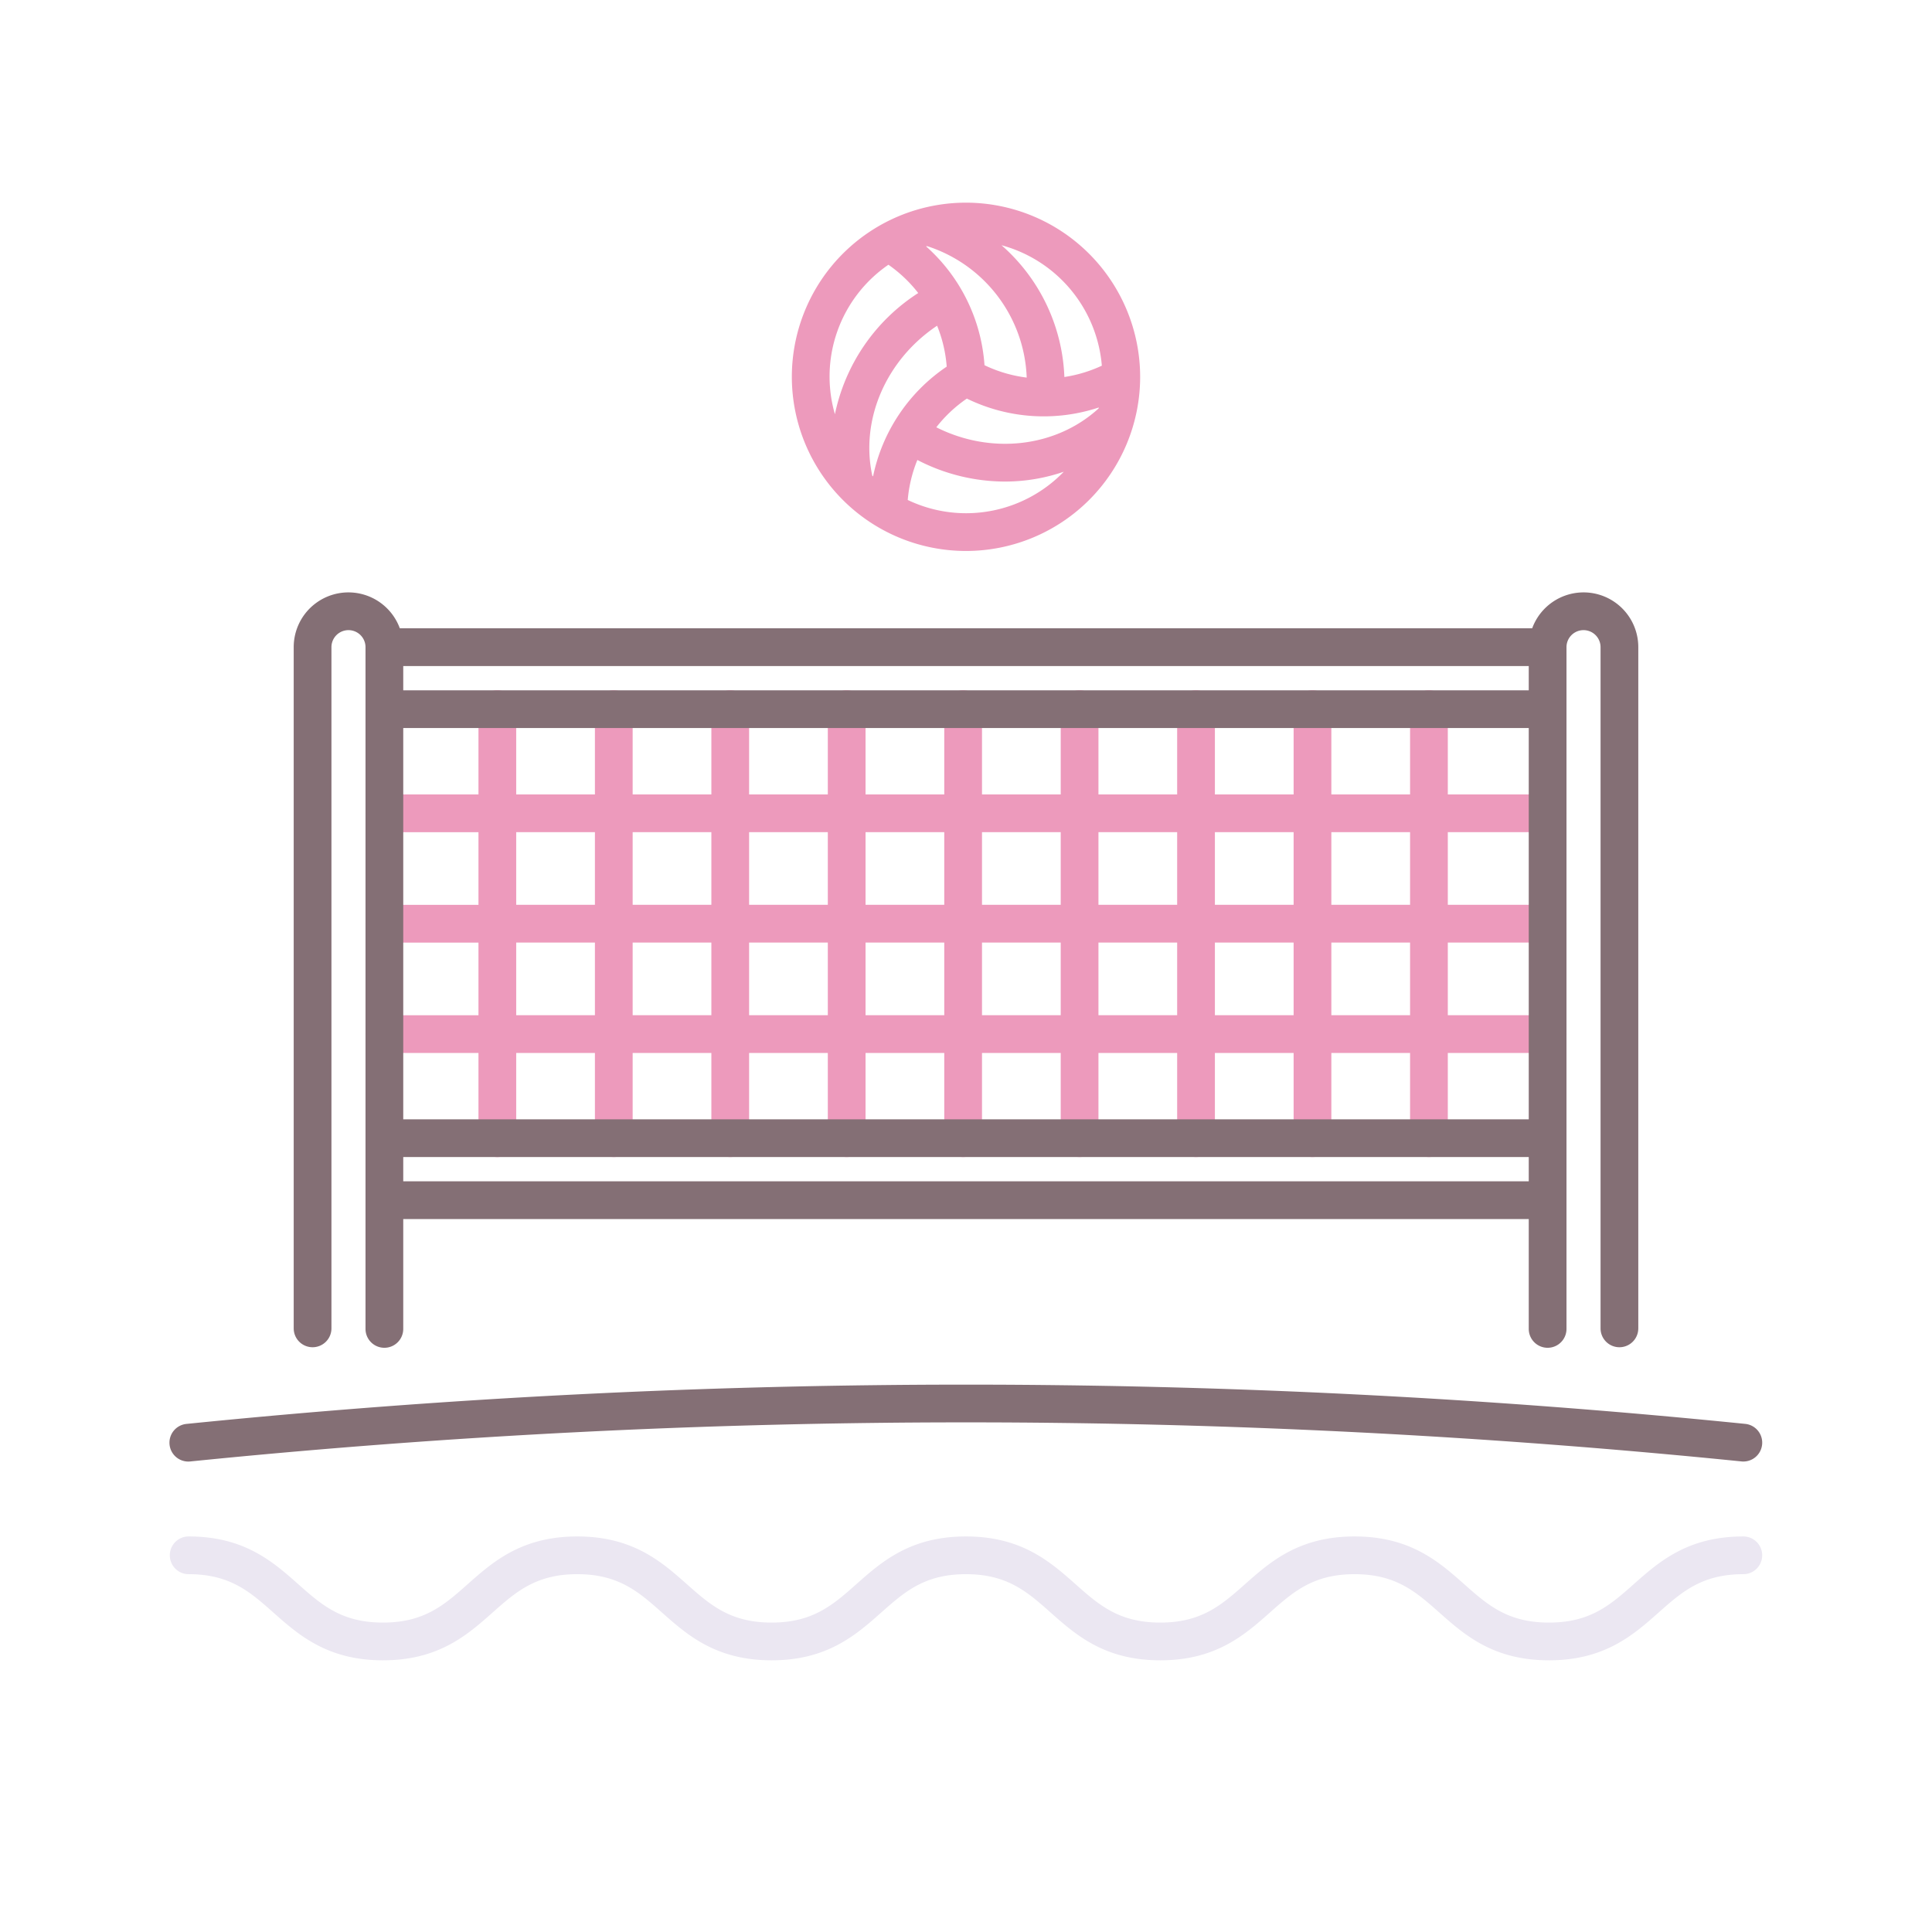 <svg xmlns="http://www.w3.org/2000/svg" viewBox="0 0 256 256"><title>icon</title><path d="M205.068,124.893a2.5,2.5,0,0,0,0-5H191.842v-9.628h13.226a2.5,2.5,0,0,0,0-5H191.842V93.97a2.5,2.5,0,0,0-5,0v11.3H176.411V93.97a2.5,2.5,0,1,0-5,0v11.3H160.98V93.97a2.5,2.5,0,0,0-5,0v11.3H145.551V93.97a2.5,2.5,0,0,0-5,0v11.3H130.12V93.97a2.5,2.5,0,0,0-5,0v11.3H114.69V93.97a2.5,2.5,0,0,0-5,0v11.3H99.26V93.97a2.5,2.5,0,0,0-5,0v11.3H83.83V93.97a2.5,2.5,0,0,0-5,0v11.3H68.4V93.97a2.5,2.5,0,0,0-5,0v11.3H50.932a2.5,2.5,0,0,0,0,5H63.4v9.628H50.932a2.5,2.5,0,1,0,0,5H63.4v9.627H50.932a2.5,2.5,0,1,0,0,5H63.4v11.294a2.5,2.5,0,0,0,5,0V139.52H78.83v11.294a2.5,2.5,0,0,0,5,0V139.52H94.26v11.294a2.5,2.5,0,0,0,5,0V139.52h10.43v11.294a2.5,2.5,0,1,0,5,0V139.52h10.43v11.294a2.5,2.5,0,0,0,5,0V139.52h10.431v11.294a2.5,2.5,0,1,0,5,0V139.52H155.98v11.294a2.5,2.5,0,0,0,5,0V139.52h10.431v11.294a2.5,2.5,0,1,0,5,0V139.52h10.431v11.294a2.5,2.5,0,0,0,5,0V139.52h13.226a2.5,2.5,0,0,0,0-5H191.842v-9.627Zm-18.226-14.628v9.628H176.411v-9.628Zm-15.431,0v9.628H160.98v-9.628Zm-15.431,0v9.628H145.551v-9.628Zm-15.429,0v9.628H130.12v-9.628Zm-15.431,0v9.628H114.69v-9.628Zm-15.43,0v9.628H99.26v-9.628Zm-15.43,0v9.628H83.83v-9.628Zm-25.861,0H78.83v9.628H68.4Zm0,24.255v-9.627H78.83v9.627Zm15.431,0v-9.627H94.26v9.627Zm15.43,0v-9.627h10.43v9.627Zm15.43,0v-9.627h10.43v9.627Zm15.43,0v-9.627h10.431v9.627Zm15.431,0v-9.627H155.98v9.627Zm15.429,0v-9.627h10.431v9.627Zm25.862,0H176.411v-9.627h10.431Z" fill="#ed9abc"></path><path d="M128,26.854A23.076,23.076,0,1,0,151.076,49.93,23.1,23.1,0,0,0,128,26.854ZM115.583,63.031c-1.613-7.439,1.836-15.361,8.587-19.873a18.028,18.028,0,0,1,1.274,5.421,23.217,23.217,0,0,0-9.759,14.545C115.652,63.092,115.617,63.063,115.583,63.031Zm7.26-30.418a19.025,19.025,0,0,1,13.2,17.419,18.037,18.037,0,0,1-5.591-1.64,23.2,23.2,0,0,0-7.74-15.744C122.752,32.634,122.8,32.626,122.843,32.613Zm5.265,20.2A23.209,23.209,0,0,0,145.6,53.992c-.011.045-.024.089-.035.134-5.652,5.166-14.262,6.142-21.5,2.491A18.068,18.068,0,0,1,128.108,52.818ZM146,48.455a18.1,18.1,0,0,1-4.965,1.5,24.423,24.423,0,0,0-8.33-17.461A18.092,18.092,0,0,1,146,48.455Zm-28.28-13.376a18.049,18.049,0,0,1,3.95,3.749,25.16,25.16,0,0,0-11.039,16.059,17.97,17.97,0,0,1,7.089-19.808ZM128,68.005a17.923,17.923,0,0,1-7.721-1.757,18.045,18.045,0,0,1,1.277-5.3,25.26,25.26,0,0,0,11.617,2.862,24.136,24.136,0,0,0,7.781-1.3A18.012,18.012,0,0,1,128,68.005Z" fill="#ed9abc"></path><path d="M205.246,220c-7.388,0-11.185-3.366-14.536-6.336-3.074-2.725-5.729-5.077-11.219-5.077s-8.143,2.352-11.217,5.077c-3.35,2.97-7.147,6.336-14.534,6.336s-11.182-3.366-14.532-6.336c-3.073-2.725-5.728-5.077-11.217-5.077s-8.143,2.352-11.217,5.077c-3.35,2.97-7.147,6.336-14.533,6.336s-11.183-3.366-14.533-6.336c-3.073-2.725-5.727-5.077-11.216-5.077s-8.142,2.352-11.215,5.077c-3.35,2.97-7.146,6.336-14.531,6.336s-11.182-3.366-14.532-6.336c-3.072-2.725-5.726-5.077-11.214-5.077a2.5,2.5,0,0,1,0-5c7.385,0,11.182,3.366,14.532,6.336C42.6,212.648,45.258,215,50.746,215s8.141-2.353,11.214-5.077c3.35-2.97,7.147-6.336,14.532-6.336s11.183,3.366,14.533,6.336C94.1,212.648,96.752,215,102.241,215s8.143-2.353,11.217-5.077c3.35-2.97,7.147-6.336,14.533-6.336s11.184,3.366,14.533,6.336C145.6,212.648,148.252,215,153.74,215s8.145-2.353,11.218-5.077c3.351-2.97,7.147-6.336,14.533-6.336s11.185,3.366,14.535,6.335c3.075,2.724,5.73,5.078,11.22,5.078s8.145-2.353,11.219-5.077c3.35-2.97,7.148-6.336,14.535-6.336a2.5,2.5,0,0,1,0,5c-5.49,0-8.145,2.352-11.219,5.077C216.431,216.635,212.633,220,205.246,220Z" fill="#ebe7f2"></path><path d="M41.418,178.516a2.5,2.5,0,0,0,2.5-2.5V85.754a2.257,2.257,0,0,1,4.514,0v90.334a2.5,2.5,0,0,0,5,0V161.531H202.568v14.557a2.5,2.5,0,0,0,5,0V85.754a2.257,2.257,0,1,1,4.514,0v90.262a2.5,2.5,0,0,0,5,0V85.754a7.251,7.251,0,0,0-14.06-2.5H52.978a7.251,7.251,0,0,0-14.06,2.5v90.262A2.5,2.5,0,0,0,41.418,178.516Zm161.15-30.2H53.432V96.47H202.568ZM53.432,156.531v-3.217H202.568v3.217ZM202.568,91.47H53.432V88.254H202.568Z" fill="#846f75"></path><path d="M231.252,188.672a1027.448,1027.448,0,0,0-206.5,0,2.5,2.5,0,1,0,.5,4.974,1022.6,1022.6,0,0,1,205.5,0,2.447,2.447,0,0,0,.255.013,2.5,2.5,0,0,0,.249-4.987Z" fill="#846f75"></path></svg>